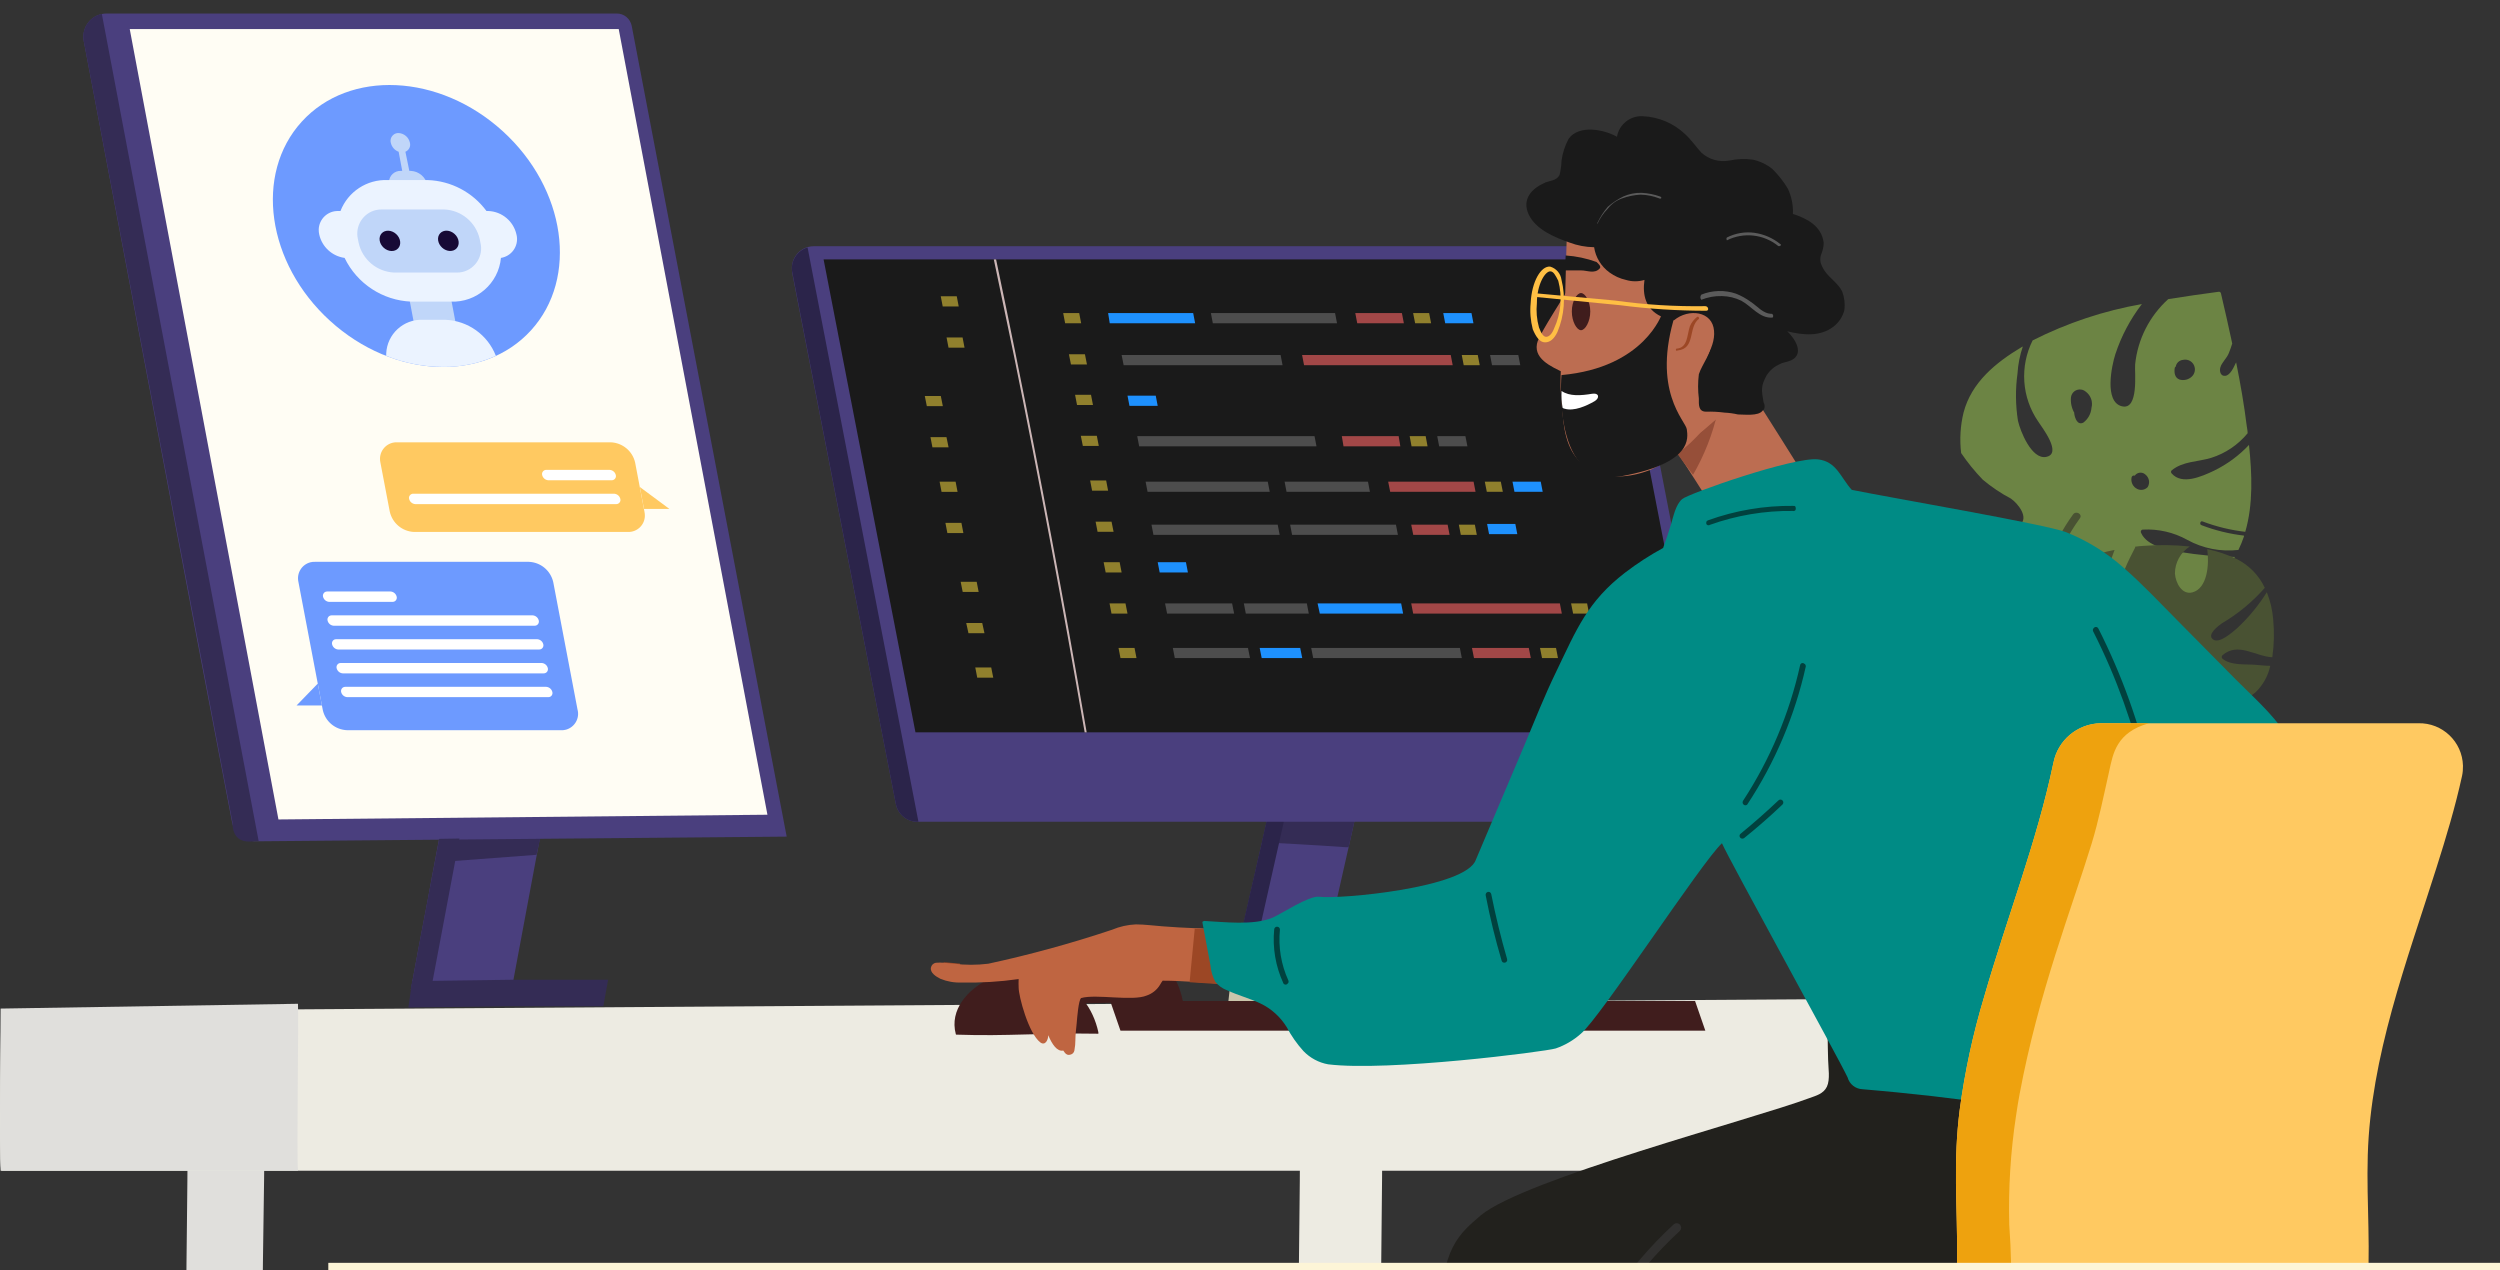 <?xml version="1.0" encoding="UTF-8"?>
<svg id="Layer_1" data-name="Layer 1" xmlns="http://www.w3.org/2000/svg" xmlns:xlink="http://www.w3.org/1999/xlink" viewBox="0 0 370 188">
  <rect x="0" y="0" width="370" height="188" fill="#333333" stroke="none"/>
  <defs>
    <style>
      .cls-1 {
        fill: #9c4725;
      }

      .cls-2 {
        fill: #90802d;
      }

      .cls-3 {
        fill: #6d9aff;
      }

      .cls-4 {
        fill: #342c55;
      }

      .cls-5 {
        fill: #ffc961;
      }

      .cls-6 {
        fill: #eea20e;
      }

      .cls-7 {
        fill: #4d4d4d;
      }

      .cls-8 {
        fill: #fff;
      }

      .cls-9 {
        fill: #fffdf4;
      }

      .cls-10 {
        fill: #170935;
      }

      .cls-11 {
        fill: #5b5b5b;
      }

      .cls-12 {
        fill: none;
      }

      .cls-13 {
        fill: #bc6d51;
      }

      .cls-14 {
        fill: #bf6541;
      }

      .cls-15 {
        fill: #4a3f7e;
      }

      .cls-16 {
        fill: #ffbf44;
      }

      .cls-17 {
        fill: #008b85;
      }

      .cls-18 {
        fill: #e0dfdc;
      }

      .cls-19 {
        fill: #a24747;
      }

      .cls-20 {
        fill: #fdf5d7;
      }

      .cls-21 {
        fill: #edebe2;
      }

      .cls-22 {
        fill: #ccb6b6;
      }

      .cls-23 {
        fill: #1a1a1a;
      }

      .cls-24 {
        fill: #964f39;
      }

      .cls-25 {
        fill: #1e91fe;
      }

      .cls-26 {
        fill: #c0d6f9;
      }

      .cls-27 {
        fill: #401d1d;
      }

      .cls-28 {
        fill: #7d443b;
        stroke: #31302f;
      }

      .cls-29 {
        fill: #22211d;
      }

      .cls-30 {
        fill: #6c8444;
      }

      .cls-31 {
        fill: #2b244a;
      }

      .cls-32 {
        fill: #495233;
      }

      .cls-33 {
        clip-path: url(#clippath);
      }

      .cls-34 {
        fill: #cbc6ac;
      }

      .cls-35 {
        fill: #ebf3ff;
      }

      .cls-36 {
        fill: #01413e;
        stroke: #01413e;
        stroke-linecap: round;
        stroke-linejoin: round;
        stroke-width: .5px;
      }
    </style>
    <clipPath id="clippath">
      <rect class="cls-12" width="370" height="188"/>
    </clipPath>
  </defs>
  <g class="cls-33">
    <g>
      <path class="cls-30" d="M317.85,72.1c-.4.41-1.01.52-1.53.27-.64-.3-.99-1.01-.85-1.7.03-.19.21-.32.4-.29.02,0,.05,0,.07.02.34-.48,1-.59,1.48-.25.04.03.08.06.12.1.55.45.69,1.24.31,1.85ZM309.54,60.36c-.07.87-.51,1.67-1.21,2.19-.88.43-1.24-.67-1.34-1.32,0-.05,0-.09,0-.14-.39-.69-.56-1.49-.49-2.28.09-.73.75-1.25,1.48-1.16.25.03.48.13.68.29.77.55,1.12,1.51.88,2.42ZM308.27,84.12c-.42.39-1.05.42-1.51.08-.12-.1-.14-.27-.04-.39.03-.03.06-.06.1-.08,0-.42.15-.82.42-1.13.35-.35.92-.35,1.27,0,.05.05.1.11.14.18.22.48.06,1.05-.38,1.34h0ZM321.86,54.46c.01-.09.07-.16.15-.2.09-.54.53-.94,1.07-1,.78-.18,1.56.31,1.73,1.09.12.52-.06,1.07-.46,1.42-.48.43-1.14.58-1.76.41-.74-.25-.83-1.04-.73-1.72h0ZM326,77.18c2.03.77,4.15,1.28,6.3,1.53,1.19-4.11,1-8.58.55-12.86-1.49,1.59-3.27,2.89-5.23,3.84-1.72.8-4.68,2.16-6.22.37-.12-.12-.12-.32,0-.44,0,0,0,0,0,0,1.67-1.38,3.89-1.25,5.86-1.86,2.11-.66,3.98-1.93,5.39-3.64,0-.35-.08-.71-.13-1.06-.39-3.17-.94-6.3-1.57-9.43l-.09.17c-.26.55-.77,1.71-1.49,1.82s-.91-.67-.77-1.2c.2-.78,1-1.42,1.28-2.19.18-.45.35-.92.49-1.39-.53-2.49-1.1-5-1.67-7.43-.04-.17-.21-.27-.38-.22,0,0,0,0-.01,0-2.45.33-4.94.68-7.41,1.08-2.77,2.5-4.52,5.94-4.9,9.66-.1,1.1.6,6.89-2,6.19s-1.47-6-.93-7.69c.88-2.68,2.21-5.19,3.93-7.43-5.63.99-11.07,2.8-16.17,5.38-1.93,3.85-1.62,8.45.82,12,.54.85,3.66,4.81,1.14,5.25-2.12.36-3.78-3.8-4.13-5.35-.37-2.32-.39-4.68-.07-7,.08-1.36.35-2.71.79-4l-.19.1c-3.8,2.27-7.41,5.2-8.58,9.67-.48,1.96-.6,3.99-.36,6,.95,1.41,2.03,2.73,3.21,3.95,1.28,1.07,2.67,2.01,4.15,2.79,1,.68,2.8,2.84,1.27,3.94-1.22.89-3.53-.2-4.7-.68-.48-.21-.95-.42-1.41-.64-.19,12.08,10.33,5.83,10.33,5.88-.07,11.07,11.22,11.16,18.17,8.58l-2.1-.38c-1.38-.23-2.79-.3-4.17-.58s-3.58-1.23-3.27-3.14c.26-1.65,2.4-.32,3.19.12,2.7,1.49,5.87,2.86,9,2.7.33-.2.66-.41,1-.64,2.41-1.71,4.41-3.94,5.84-6.52-2.68-.04-5.35-.29-8-.72-1.92-.34-5-.85-5.88-2.85-.09-.15-.04-.35.12-.44.05-.03.1-.04.15-.04,2.28-.12,4.55.4,6.55,1.51,2.31,1.28,4.97,1.8,7.59,1.5.31-.65.59-1.32.82-2v-.12c-2.15-.25-4.26-.77-6.28-1.54-.35-.09-.19-.73.17-.55Z"/>
      <path class="cls-32" d="M316.6,107.14c-.3.6-1.03.85-1.63.56-.1-.05-.19-.11-.27-.18-.39-.5-.47-1.17-.21-1.75-.13-.11-.14-.31-.03-.44.01-.01.02-.02.03-.03.61-.5,1.5-.41,2,.2.38.47.43,1.12.11,1.64ZM317.9,92.14c-.33-.73-.13-1.6.5-2.1.05-.04.11-.07.18-.07.4-.38,1.04-.36,1.41.05.09.1.16.21.21.33.36.78.11,1.71-.6,2.21-.48.38-1.19.3-1.57-.18-.05-.06-.09-.13-.13-.2v-.04ZM309.67,100.07c-.66,0-1-.82-1.05-1.42-.08-.58.02-1.16.27-1.69-.01-.05-.01-.1,0-.15.14-.41.37-.9.8-1,.33-.07.66.05.87.31.51.63.72,1.45.57,2.25-.13.71-.69,1.77-1.46,1.74v-.04ZM336,98.54c-.73,0-1.48-.09-2.22-.15-1.5-.12-3.61.13-4.85-.9-.14-.13-.16-.35-.03-.49,0,0,.02-.02.03-.03,2.32-2,4.88.2,7.37.3.27-1.86.31-3.75.13-5.62-.11-1.37-.43-2.72-.94-4-1.23,1.97-2.72,3.77-4.42,5.35-.72.59-2.6,2.33-3.55,1.63s.78-2,1.34-2.39c2.38-1.4,4.51-3.17,6.33-5.24-.87-1.86-2.35-3.37-4.19-4.28-1.38-.65-2.83-1.14-4.33-1.45.33,2.35,0,5.82-2.19,6.4-1.53.41-2.49-1.37-2.59-2.79,0-1.62.84-3.13,2.2-4-2.28-.24-4.58-.27-6.86-.09-.41,0-.82.08-1.23.12,0,.04,0,.09,0,.13-1.09,2.11-2.32,4.52-2.54,6.93-.08.9.3,2.08-.17,2.92-.75,1.32-2.14.23-2.35-.84-.38-2,.54-4.42,1.17-6.26.26-.78.54-1.59.85-2.4-2.81.52-5.48,1.61-7.84,3.21-.78.56-1.52,1.19-2.19,1.88-.37,2.33-.15,4.72.66,6.94.63,1.54,2.39,4.44.67,6.06-1.18,1.1-1.87-1-2.12-1.9-.74-2.83-1.14-5.74-1.22-8.67-1.2,1.76-2.17,3.65-2.9,5.65-.74,1.97-1.33,4-1.78,6.06,1.45,1,3.16,1.44,4.73,2.33.73.42,2.18,1.31,1.48,2.43-1.46,2.32-4.77-.36-6.63-2.36-.17,1.76.48,3.51,1.76,4.73,2.83,2.93,7.26,3.88,10.7,1.22-.14,3.43,2.43,6.24,5.78,5.77,1.17-.2,2.24-.75,3.08-1.59-.78.08-1.56.11-2.34.09-1,0-2.71-.12-3.11-1.31s.65-1.22,1.39-.93c.77.45,1.63.74,2.51.86,1.18-.04,2.34-.3,3.42-.79,1.14-1.53,2.6-2.81,4.26-3.76.69-.35,1.39-.67,2.12-.93-1.4-.13-3.47-.38-3.93-1.65-.77-2.14,2.48-2.28,3.57-2.11,1.47.24,2.87.71,4.36.81,1.25.07,2.5-.06,3.7-.4.25-.18.49-.37.73-.57,1.1-1.06,1.86-2.42,2.18-3.92Z"/>
      <path class="cls-32" d="M299.4,123.28h1.19c.4-1.21.86-2.39,1.39-3.55.14-.31.28-.62.44-.93,2.86-5.89,7.03-11.05,12.18-15.1.58-.47-.24-1.28-.82-.82-5.25,4.12-9.49,9.38-12.42,15.38-.07.14-.13.29-.19.43-.69,1.49-1.28,3.02-1.77,4.59Z"/>
      <path class="cls-32" d="M293.22,123.36h1.17c.21-1.62.46-3.24.74-4.85.48-2.79,1-5.58,1.66-8.34,1.3-5.84,2.85-11.62,4.4-17.4s3.15-11.27,6.63-16.06c.45-.6-.56-1.18-1-.58-3.35,4.59-5,10-6.51,15.39-1.75,6.44-3.47,12.91-4.89,19.44-.54,2.5-1.05,5-1.47,7.55-.27,1.62-.52,3.24-.73,4.85Z"/>
      <g>
        <path class="cls-15" d="M182.1,145.26c1.51,0,5.9-.06,9.28-.08h3.74l4.44-19.64c.4-1.8.8-3.6,1.21-5.4.49-2.18,1-4.36,1.48-6.54l.24-1c-1.02.03-2.04,0-3.06-.09-1.12-.1-8.66-.22-9.81-.46,0,.14-.07.28-.1.41l-1.8,8c-.33,1.47-.66,3-1,4.42-1.53,6.75-3.07,13.54-4.62,20.38Z"/>
        <path class="cls-4" d="M187.77,120.22c4.07-.2,8.14-.28,12.21-.24h.83l-1.21,5.41h-.39c-2.5-.18-5-.33-7.51-.47-1.64-.1-3.28-.18-4.92-.26.33-1.48.66-2.96.99-4.44Z"/>
        <path class="cls-15" d="M117.23,40.15c0,.05,0,.11,0,.16l.8,4.13,3.41,17.46,11.15,57.1c.3,1.53,1.64,2.62,3.19,2.62h116.86c.4,0,.8-.09,1.17-.26.37-.17.69-.42.95-.74.26-.31.44-.68.54-1.07.09-.39.09-.81,0-1.2l-15.49-79.68c-.12-.63-.46-1.19-.95-1.6-.49-.41-1.11-.63-1.75-.63h-116.67c-.31,0-.62.05-.92.13-1.54.46-2.52,1.98-2.29,3.58Z"/>
        <path class="cls-23" d="M121.89,38.39l13.6,70h116.21l-13.6-70h-116.21Z"/>
        <path class="cls-34" d="M181.71,149l26-.5v-4.5l-25.5.5-.5,4.5Z"/>
        <path class="cls-31" d="M182.26,144.59l2.59-.07,5.15-22.87h-2.57c-.2,1.07-4.43,19.14-5.17,22.94Z"/>
        <path class="cls-31" d="M117.23,40.15l.83,4.29,14.53,74.56c.14.74.54,1.4,1.12,1.88.58.48,1.31.74,2.07.74h.15l-16.41-85c-1.54.46-2.52,1.98-2.29,3.57v-.04Z"/>
        <path class="cls-25" d="M213.89,47.84h4.18l-.29-1.51h-4.18l.29,1.51Z"/>
        <path class="cls-2" d="M209.44,47.84h2.36l-.29-1.51h-2.37l.3,1.51Z"/>
        <path class="cls-19" d="M200.87,47.84h6.9l-.29-1.51h-6.9l.29,1.51Z"/>
        <path class="cls-7" d="M179.5,47.84h18.38l-.29-1.51h-18.38l.29,1.51Z"/>
        <path class="cls-25" d="M164.24,47.84h12.64l-.29-1.51h-12.59l.24,1.51Z"/>
        <path class="cls-2" d="M208.91,66.06h2.37l-.28-1.51h-2.37l.28,1.51Z"/>
        <path class="cls-19" d="M198.84,66.06h8.41l-.25-1.51h-8.41l.25,1.51Z"/>
        <path class="cls-7" d="M168.6,66.06h26.24l-.29-1.51h-26.24l.29,1.51Z"/>
        <path class="cls-7" d="M213,66.06h4.18l-.3-1.51h-4.17l.29,1.51Z"/>
        <path class="cls-2" d="M220.05,72.79h2.37l-.3-1.5h-2.37l.3,1.5Z"/>
        <path class="cls-19" d="M205.75,72.79h12.63l-.29-1.5h-12.64l.3,1.5Z"/>
        <path class="cls-7" d="M190.41,72.79h12.34l-.29-1.5h-12.34l.29,1.5Z"/>
        <path class="cls-7" d="M169.84,72.79h18.08l-.29-1.5h-18.08l.29,1.5Z"/>
        <path class="cls-25" d="M224.14,72.79h4.18l-.29-1.5h-4.18l.29,1.5Z"/>
        <path class="cls-2" d="M232.82,90.81h2.36l-.29-1.51h-2.37l.3,1.51Z"/>
        <path class="cls-19" d="M209.15,90.81h22l-.29-1.51h-22l.29,1.51Z"/>
        <path class="cls-25" d="M195.33,90.81h12.33l-.29-1.51h-12.37l.33,1.51Z"/>
        <path class="cls-7" d="M184.38,90.81h9.32l-.29-1.51h-9.32l.29,1.51Z"/>
        <path class="cls-7" d="M172.73,90.81h9.92l-.3-1.51h-9.92l.3,1.51Z"/>
        <path class="cls-7" d="M237.17,90.81h4.18l-.29-1.51h-4.18l.29,1.51Z"/>
        <path class="cls-2" d="M228.22,97.39h2.36l-.29-1.5h-2.37l.3,1.5Z"/>
        <path class="cls-19" d="M218.15,97.39h8.41l-.3-1.5h-8.41l.3,1.5Z"/>
        <path class="cls-7" d="M194.35,97.39h22l-.29-1.5h-22l.29,1.5Z"/>
        <path class="cls-25" d="M186.73,97.39h6l-.3-1.5h-6l.3,1.5Z"/>
        <path class="cls-7" d="M173.87,97.39h11.13l-.3-1.5h-11.12l.29,1.5Z"/>
        <path class="cls-7" d="M232.58,97.39h4.19l-.3-1.5h-4.17l.28,1.5Z"/>
        <path class="cls-2" d="M216.63,54.05h2.37l-.29-1.51h-2.37l.29,1.51Z"/>
        <path class="cls-19" d="M193,54.05h22l-.29-1.51h-22l.29,1.51Z"/>
        <path class="cls-7" d="M166.3,54.05h23.52l-.29-1.51h-23.53l.3,1.51Z"/>
        <path class="cls-7" d="M220.82,54.05h4.18l-.29-1.51h-4.18l.29,1.51Z"/>
        <path class="cls-2" d="M216.2,79.16h2.37l-.29-1.51h-2.37l.29,1.51Z"/>
        <path class="cls-19" d="M209.16,79.16h5.38l-.29-1.51h-5.39l.3,1.51Z"/>
        <path class="cls-7" d="M170.71,79.16h18.68l-.29-1.51h-18.68l.29,1.51Z"/>
        <path class="cls-7" d="M191.23,79.16h15.66l-.29-1.51h-15.66l.29,1.51Z"/>
        <path class="cls-25" d="M167.16,60.07h4.18l-.29-1.51h-4.18l.29,1.51Z"/>
        <path class="cls-25" d="M220.38,79.05h4.18l-.29-1.51h-4.18l.29,1.51Z"/>
        <path class="cls-25" d="M171.63,84.72h4.18l-.29-1.51h-4.18l.29,1.51Z"/>
        <path class="cls-2" d="M159.72,46.33l.29,1.51h-2.37l-.29-1.51h2.37Z"/>
        <path class="cls-2" d="M160.87,53.94h-2.37l-.3-1.51h2.37l.3,1.51Z"/>
        <path class="cls-2" d="M161.76,59.94h-2.36l-.29-1.51h2.36l.29,1.51Z"/>
        <path class="cls-2" d="M162.62,66h-2.36l-.3-1.5h2.37l.29,1.5Z"/>
        <path class="cls-2" d="M164,72.62h-2.37l-.29-1.51h2.37l.29,1.51Z"/>
        <path class="cls-2" d="M164.81,78.71h-2.37l-.29-1.5h2.36l.3,1.5Z"/>
        <path class="cls-2" d="M166,84.72h-2.36l-.3-1.51h2.37l.29,1.51Z"/>
        <path class="cls-2" d="M166.87,90.81h-2.37l-.29-1.51h2.36l.3,1.51Z"/>
        <path class="cls-2" d="M168.2,97.39h-2.37l-.29-1.5h2.37l.29,1.5Z"/>
        <path class="cls-2" d="M141.6,43.85l.29,1.51h-2.37l-.29-1.51h2.37Z"/>
        <path class="cls-2" d="M142.75,51.45h-2.37l-.29-1.51h2.37l.29,1.51Z"/>
        <path class="cls-2" d="M139.54,60.11h-2.37l-.3-1.5h2.37l.3,1.5Z"/>
        <path class="cls-2" d="M140.39,66.21h-2.39l-.29-1.51h2.37l.31,1.51Z"/>
        <path class="cls-2" d="M141.72,72.8h-2.37l-.29-1.51h2.37l.29,1.51Z"/>
        <path class="cls-2" d="M142.58,78.89h-2.37l-.29-1.51h2.37l.29,1.51Z"/>
        <path class="cls-2" d="M144.84,87.61h-2.36l-.3-1.5h2.37l.29,1.5Z"/>
        <path class="cls-2" d="M145.7,93.71h-2.37l-.33-1.51h2.37l.33,1.51Z"/>
        <path class="cls-2" d="M147,100.29h-2.37l-.29-1.51h2.36l.3,1.51Z"/>
        <path class="cls-22" d="M147.08,38.39c1.01,4.78,2.01,9.56,3,14.35,3.75,18.5,7.24,37.05,10.45,55.65h.3c-.86-4.97-1.74-9.93-2.63-14.9-3.33-18.42-6.93-36.79-10.78-55.1h-.34Z"/>
      </g>
      <path class="cls-15" d="M60.8,146.47l3-.07c3.81-.22,7.63.22,11.28,1.32.13.04.25.1.37.17l2.55-13.65,1.2-6.43c1.03-5.54,2.07-11.08,3.12-16.62-1.17.04-2.34,0-3.51-.1-1.29-.11-9.93-.25-11.26-.53l-.09.48-3.18,16.86c-.11.55-.21,1.1-.31,1.64l-.69,3.75c-.85,4.4-1.68,8.79-2.48,13.18Z"/>
      <path class="cls-4" d="M68,121.53c4.07-.21,7.71-.47,11.78-.42h.84c-.41,1.8-1.21,5.4-1.21,5.4l-12.65.95s.91-4.46,1.24-5.93Z"/>
      <path class="cls-15" d="M12.4,6.11l16.83,88.89,5.12,26.71c.15.78.57,1.49,1.19,2,.62.51,1.39.79,2.19.8h.48l78.22-.69L93.5,3.86c-.1-.53-.38-1.01-.79-1.35-.41-.34-.94-.52-1.47-.51H15.76c-.24,0-.48.03-.71.08-1.83.4-3.01,2.19-2.65,4.03Z"/>
      <path class="cls-9" d="M41.21,121.28l72.37-.7L91.57,4.3H19.2l22.01,116.98Z"/>
      <path class="cls-4" d="M12.4,6.11l22,115.55c0,1.78.72,3.26,3.38,2.81h.5L15.07,2.05c-1.85.39-3.05,2.2-2.67,4.06Z"/>
      <path class="cls-4" d="M60.44,149.11l14.72-.18h14.13l.71-3.93h-14.13l-14.87.2-.56,3.91Z"/>
      <path class="cls-4" d="M60.8,146.47l3-.07,4.2-22.3-3,.05c-.23,1.25-1.51,7.89-1.73,9.14-.85,4.4-1.67,8.79-2.47,13.18Z"/>
      <path class="cls-18" d="M27.43,150.58l.11,3.12c0,1.19.08,2.48.12,3.86.39,13.07-.37,34.29,0,45.33h11.27c-.35-11.11.49-33.42.14-44.28,0-.93,0-1.79-.08-2.54l-.06-1.59-.12-3.29c-2.17-.33-9.2-.19-11.38-.61Z"/>
      <path class="cls-21" d="M192.07,150.58l.11,3.12c0,1.19.07,2.48.11,3.86.4,13.07-.36,34.76,0,45.8h12.2c-.36-11.11.34-33.89,0-44.75,0-.93-.06-1.79-.09-2.54l-.06-1.59-.12-3.29c-2.17-.33-9.97-.19-12.15-.61Z"/>
      <path class="cls-21" d="M287.13,147.76c.29,2.43,3.06,23.13,3.58,25.51H.21c-.47-2.41,0-23.6,0-23.6l286.92-1.91Z"/>
      <path class="cls-18" d="M44.1,148.56c.12,2.46-.21,22.29,0,24.71H.09c-.2-2.45,0-24,0-24l44.01-.71Z"/>
      <path class="cls-27" d="M157.6,140.87c1.2-.69,11.76.23,11.86.25,3,.76,4.94,3.69,5.59,7,0,.02,0,.05,0,.07v.07s-.03.04-.05.05h-.06c-7.33-.14-14.79.37-21.28.13-.03,0-.06,0-.09,0-.03-.02-.05-.05-.06-.08-.78-3.36,1.65-6.11,4.09-7.49Z"/>
      <path class="cls-29" d="M213.32,195.42c.27,5.13.85,10.23,1.73,15.29l5.44.06h3.83l27,.26c-.72-3-2.25-7.74-1.69-10.21h1c1.99-.07,3.97-.26,5.94-.55,4.14-.55,4.77-1.42,10-2.36,3.5-.62,8.81,2.08,11.72,1.5,1.88-.37,3.55-.72,4.9-1,.85-.19,1.57-.34,2.12-.49s1.34-.3,2-.43c3.37-.63,6.86-.87,10.23-1.47.93-.16,1.85-.33,2.78-.58,2.83-.66,5.48-1.93,7.78-3.71.31-.26.65-.54,1-.83,3-2.79,2.68-9.84,3-14.1.13-2.55.13-5.12,0-7.67-.07-2.68-.19-5.34-.31-8h0s.08.01.12,0c.05-.03.08-.08.09-.13.01-.04.01-.09,0-.13-.02-.04-.06-.07-.1-.08-3.39-1.09-6.79-2.13-10.21-3.14l-2.39-.7c-5.78-1.68-11.59-3.24-17.43-4.68-2.26-.56-4.52-1.1-6.77-1.62-1.19-.28-3.36-1.15-4.28.22-.35.76-.46,1.6-.33,2.42,0,1.18.05,2.36.07,3.54s.33,2.93-.18,4-1.65,1.34-2.57,1.68c-8.45,3.16-42.23,12-48.67,17.37-2.93,2.56-6.14,4.81-5.82,15.54Z"/>
      <path class="cls-28" d="M232.39,205.43c3.19-9.12,8.56-17.31,15.66-23.86.15-.14.37.1.22.24-7.06,6.51-12.41,14.65-15.58,23.72-.04.08-.14.11-.22.07-.06-.03-.1-.1-.08-.17Z"/>
      <ellipse class="cls-3" cx="61.63" cy="33.45" rx="18.98" ry="22.94" transform="translate(-4.59 56.53) rotate(-47.71)"/>
      <path class="cls-26" d="M60.8,25.29h-.22l-.58-2.83c.52-.22.81-.78.67-1.33-.17-.8-.85-1.39-1.67-1.44-.63-.03-1.17.47-1.2,1.1,0,.11,0,.23.04.34.13.61.57,1.12,1.16,1.33l.53,2.83h-.21c-.93-.03-1.72.7-1.75,1.63,0,.16.01.32.05.47.26,1.18,1.28,2.04,2.49,2.09h1.45c.93.04,1.71-.68,1.75-1.61,0-.16,0-.33-.05-.48-.25-1.18-1.26-2.04-2.46-2.1Z"/>
      <polygon class="cls-26" points="67.69 49.14 61.51 49.14 60.34 42.95 66.52 42.95 67.69 49.14"/>
      <path class="cls-35" d="M76.44,34.72c-.43-1.97-2.14-3.41-4.16-3.49h-.28c-2.05-2.78-5.25-4.46-8.7-4.58h-5.91c-3.07-.13-5.89,1.71-7,4.58h-.31c-1.56-.05-2.86,1.17-2.91,2.73,0,.26.02.51.08.76.41,1.82,1.9,3.19,3.75,3.45,1.84,3.81,5.63,6.3,9.86,6.47h5.88c3.79.15,7.05-2.69,7.4-6.47,1.53-.24,2.59-1.67,2.35-3.21-.01-.08-.03-.16-.05-.24Z"/>
      <path class="cls-35" d="M65.59,54.31c2.69.03,5.35-.53,7.8-1.64-1.2-3.11-4.14-5.21-7.47-5.34h-3.33c-2.88-.12-5.31,2.12-5.43,5,0,.11,0,.22,0,.34,2.68,1.07,5.54,1.63,8.43,1.64Z"/>
      <path class="cls-26" d="M67.51,40.34h-9.16c-2.57-.11-4.74-1.93-5.28-4.44l-.1-.51c-.45-1.93.75-3.85,2.67-4.3.3-.07.61-.1.93-.09h9.16c2.55.1,4.71,1.9,5.27,4.39l.1.51c.48,1.92-.69,3.86-2.61,4.34-.32.08-.65.11-.98.1Z"/>
      <ellipse class="cls-10" cx="57.71" cy="35.65" rx="1.37" ry="1.65" transform="translate(-7.5 54.35) rotate(-47.71)"/>
      <ellipse class="cls-10" cx="66.36" cy="35.64" rx="1.37" ry="1.65" transform="translate(-4.66 60.75) rotate(-47.71)"/>
      <path class="cls-3" d="M83,108.07h-31.62c-1.75-.06-3.24-1.29-3.61-3l-3.6-18.92c-.31-1.31.5-2.63,1.81-2.94.21-.05.43-.07.65-.06h31.63c1.75.06,3.23,1.29,3.62,3l3.59,18.85c.36,1.29-.41,2.63-1.7,2.99-.25.07-.51.1-.77.08Z"/>
      <polygon class="cls-3" points="43.89 104.41 47.65 104.41 47.03 101.17 43.89 104.41"/>
      <path class="cls-8" d="M79.12,92.61h-29.73c-.44-.03-.81-.34-.91-.77h0c-.08-.33.12-.67.45-.75.06-.01.11-.02.17-.02h29.73c.44.03.81.34.91.77h0c.08.33-.12.67-.45.75-.06.01-.11.02-.17.02Z"/>
      <path class="cls-8" d="M79.79,96.13h-29.73c-.44-.03-.81-.34-.91-.77h0c-.08-.33.11-.66.44-.74.06-.01.12-.02.18-.02h29.73c.44.03.81.33.91.76h0c.08.33-.12.67-.45.75-.06.01-.11.02-.17.02Z"/>
      <path class="cls-8" d="M80.46,99.66h-29.73c-.44-.03-.81-.34-.91-.77h0c-.08-.33.12-.67.45-.75.06-.01.11-.02.17-.02h29.73c.44.03.81.34.91.77h0c.08.33-.12.67-.45.75-.06.01-.11.02-.17.02Z"/>
      <path class="cls-8" d="M81.13,103.18h-29.73c-.44-.03-.81-.33-.91-.76h0c-.08-.33.12-.67.45-.75.06-.01.11-.02.17-.02h29.73c.44.03.81.34.91.77h0c.08.33-.11.66-.44.74-.06.01-.12.02-.18.02Z"/>
      <path class="cls-8" d="M58.09,89.08h-9.37c-.44-.03-.81-.34-.91-.77h0c-.08-.33.12-.67.45-.75.06-.01.11-.02.17-.02h9.37c.44.03.81.34.91.77h0c.08.33-.12.67-.45.75-.06.01-.11.02-.17.02Z"/>
      <path class="cls-5" d="M61.29,78.73h31.63c1.35.05,2.48-1.01,2.52-2.35,0-.22-.01-.44-.06-.65l-1.38-7.27c-.38-1.7-1.87-2.93-3.61-3h-31.63c-1.35-.04-2.48,1.02-2.52,2.38,0,.21.01.42.06.62l1.38,7.23c.37,1.72,1.85,2.97,3.61,3.04Z"/>
      <polygon class="cls-5" points="99.07 75.32 95.31 75.32 94.7 72.08 99.07 75.32"/>
      <path class="cls-8" d="M61.46,74.61h29.73c.34.01.63-.26.64-.6,0-.06,0-.11-.02-.17h0c-.1-.43-.47-.74-.91-.77h-29.73c-.34-.01-.63.26-.64.6,0,.06,0,.11.02.17h0c.1.43.47.74.91.77Z"/>
      <path class="cls-8" d="M81.15,71.08h9.37c.34.01.63-.26.64-.6,0-.06,0-.11-.02-.17h0c-.1-.43-.47-.74-.91-.77h-9.37c-.34-.01-.63.26-.64.6,0,.06,0,.11.02.17h0c.1.43.47.74.91.77Z"/>
      <g>
        <g>
          <path class="cls-13" d="M257.4,81.39c4.08-2.45,8.47-4.31,13.07-5.53-4.56-7.2-8.97-14.39-13.68-21.59-4.25,1.94-8.66,3.74-12.46,6.64,4.41,6.78,8.81,13.56,13.07,20.48h0Z"/>
          <path class="cls-24" d="M254.21,61c-1.67,3.45-7.05,5.8-6.38,5.53.92,1.39,1.67,2.35,2.74,3.74,1.67-2.89,2.9-6.02,3.64-9.27Z"/>
          <path class="cls-13" d="M227.62,50.43c.46-1.39,4.1-6.92,4.86-8.3q0-.14.15-.14h.15q.15,0,.15.14v.07h.15q0-.13.14-.13h.15q.15,0,.15.13v.14c.14,4.28-.25,8.56-1.18,12.74v.13h-.76c-2.01-.94-4.9-2.19-3.98-4.78h0Z"/>
          <path class="cls-16" d="M228.67,50.67c.76,0,1.37-.55,1.83-1.53,1.03-2.45,1.24-5.17.6-7.74-.12-.92-.78-1.68-1.67-1.94-1.36-.14-2.74,2.21-2.89,5.39-.13,1.3-.02,2.61.31,3.88.46,1.1,1.02,1.94,1.82,1.94h0ZM229.44,40.16c.46,0,.76.55,1.18,1.39.63,2.35.41,4.85-.61,7.05-.31.83-.76,1.25-1.18,1.25s-.75-.55-1.06-1.39c-.33-1.17-.43-2.39-.31-3.6,0-2.76,1.21-4.7,1.97-4.7Z"/>
          <path class="cls-13" d="M231.11,59.66c0-.69-.15-1.8-.15-2.49v-.55c0-2.76.31-5.53.46-8.23.31-2.21.31-13.69.61-14.94v-.14h.15v-.14h.15c7.28.39,14.34,2.63,20.52,6.51,1.45.84,2.82,1.81,4.1,2.9,1.19.96,2.13,2.19,2.74,3.6.46,1.81.61,3.68.46,5.53-.03,1.55-.29,3.09-.76,4.56-.66,1.62-1.77,3.01-3.2,4.02-1.36.96-4.41,3.74-4.41,3.6-2.1,2.41-4.69,4.34-7.59,5.68-2.89,1.1-6.53,1.52-9.12-.28-2.89-1.8-3.53-4.84-3.81-8.03,0-.62-.15-1.19-.15-1.6h0Z"/>
          <path class="cls-27" d="M232.63,46.1c0,1.53.75,2.77,1.36,2.77s1.37-1.25,1.37-2.77-.76-2.73-1.37-2.73-1.36,1.18-1.36,2.73Z"/>
          <path class="cls-23" d="M231.72,37.81c1.56.1,3.09.43,4.56.96.31.28.76.69.46.98-.76.82-1.82.27-2.74.27h-2.43c0-.83.15-1.66.15-2.21Z"/>
          <path class="cls-23" d="M228.67,27.01c.76-.27,1.68-.27,2.14-1.1.17-.68.27-1.38.29-2.08.15-1.16.51-2.29,1.07-3.31,1.52-2.08,5.17-1.39,7.14-.28.32-1.84,1.97-3.15,3.83-3.04,2.33.1,4.54,1.03,6.23,2.63.92.83,1.68,1.94,2.43,2.76,1.11,1.01,2.63,1.44,4.1,1.18,1.16-.26,2.35-.31,3.53-.14,1.06.23,2.05.7,2.89,1.39.88.86,1.65,1.84,2.28,2.9.55,1.17.81,2.45.75,3.74,2.13.69,4.25,1.8,4.56,4.29-.01.52-.12,1.03-.31,1.52-.19.43-.25.92-.15,1.39.14.44.35.86.61,1.25.76,1.1,1.97,1.8,2.59,3.04.33.88.44,1.84.31,2.77-.25.97-.82,1.82-1.61,2.43-1.99,1.52-4.56,1.25-6.84.68,1.18,1.12,2.57,3.33.6,4.29-.6.28-1.18.28-1.67.56-.81.34-1.5.92-1.97,1.66-.92,1.66-.76,2.21-.46,4.01.12.21.17.45.15.69,0,.22-.12.43-.31.55-.6.83-2.74.55-3.64.55-.65-.15-1.31-.24-1.97-.27-.91-.12-1.82-.17-2.74-.14-1.18,0-1.07-1.1-1.07-1.94-.15-1.19-.15-2.4,0-3.6.46-1.52,2.13-3.33,1.68-4.98s-1.68-1.94-3.35-2.49c-1.34-.28-2.66-.65-3.95-1.1-2.28-1.1-2.74-3.18-2.43-5.39-.89.27-1.85.27-2.74,0-.88-.2-1.71-.57-2.43-1.1-1.23-.89-2.06-2.23-2.28-3.74-1.25-.02-2.48-.25-3.64-.69-2.07-.72-4.98-1.89-6.04-4.15s.45-3.88,2.42-4.71h0Z"/>
          <path class="cls-16" d="M227,43.38l12.01,1.1c4.43.62,8.9.9,13.37.83.46,0,.61.68.15.68-4.27,0-8.53-.27-12.76-.82l-12.77-1.25c-.15-.04,0-.32,0-.55Z"/>
          <path class="cls-13" d="M247.37,47.76c1.97-2.07,5.63-1.93,6.23.69s-1.67,5.96-3.8,7.2c-.61.33-1.28.52-1.97.55-.68.01-1.36-.13-1.97-.42-1.15-.52-1.92-1.64-1.97-2.9-.31-2.46.31-4.43,3.49-5.12h0Z"/>
          <path class="cls-1" d="M248.13,51.6c1.67-.14,1.52-1.94,1.97-3.31.23-.55.6-1.02,1.07-1.39.29-.14.29.27.29.27-1.67,1.25-.45,4.43-3.18,4.7-.31.18-.31-.27-.15-.27Z"/>
          <path class="cls-11" d="M251.78,43.61c1.65-.67,3.49-.72,5.17-.14.75.3,1.47.7,2.13,1.18,1.07.69,1.82,1.8,3.2,1.8.08.07.14.16.15.27,0,.14,0,.28-.15.28-1.83.14-3.04-1.66-4.56-2.49-.9-.44-1.89-.68-2.89-.69-1.04-.03-2.08.16-3.04.55-.18-.22-.18-.53,0-.75ZM236.43,32.96c.4-.85.91-1.64,1.52-2.35.69-.6,1.46-1.11,2.28-1.52.86-.39,1.79-.58,2.74-.55.94.05,1.86.23,2.74.55.31.14.15.41-.15.27-.87-.34-1.8-.53-2.74-.55-.94.04-1.86.23-2.74.55-.84.29-1.58.82-2.13,1.53-.63.64-1.14,1.39-1.52,2.21.15.13-.15-.01,0-.14ZM255.58,35.15c1.26-.64,2.7-.89,4.1-.69,1.39.2,2.7.77,3.8,1.66.31.14-.15.42-.31.28-2.15-1.74-5.12-2.07-7.59-.83,0,0-.15-.25,0-.41Z"/>
          <path class="cls-23" d="M247.98,46.38c-3.64,11.48,1.52,15.91,1.67,17.16s.92,4.98-9.58,6.92c-10.49,1.94-8.97-14.95-8.97-14.95,12.31-1.1,14.9-9.13,14.9-9.13h1.97Z"/>
          <path class="cls-8" d="M231.11,57.86c1.18.83,2.89.69,4.56.41,1.07-.13,1.07.69.31,1.12-1.18.68-3.03,1.52-4.41,1.1-.11-.01-.22-.06-.31-.14-.14-.82-.19-1.66-.15-2.49Z"/>
          <path class="cls-27" d="M164.31,148.15h86.56l1.52,4.39h-86.56l-1.52-4.39ZM141.45,153.05s.04.07.07.08h.11c7.58.26,12.29-.29,20.86-.14h.07v-.13s.01-.06,0-.08c-.76-3.53-3-6.71-6.52-7.52-.12,0-8.46-1-9.87-.27-2.89,1.48-5.68,4.43-4.71,8.06h0Z"/>
          <path class="cls-1" d="M157.27,147.39c-.01,2.16.22,4.32.71,6.43.03.06.1.09.16.09.1,0,.19-.08.19-.19h0c-.39-1.77-.62-3.57-.69-5.38-.09-.75-.03-1.51.16-2.23.32-.98,1.5-1.36,2.35-1.81.21-.11,0-.41-.18-.31-.89.31-1.7.82-2.35,1.5-.3.58-.42,1.24-.35,1.89h0ZM139.64,142.44c.04.23.14.44.29.61.49.4,1.15.53,1.76.35.4-.12.4-.43.4-.78l-1.63-.15c-.27-.04-.55-.05-.82-.04Z"/>
          <path class="cls-14" d="M137.79,143.19c.04-.21.15-.4.33-.53.17-.13.38-.19.59-.18.27-.02.55-.02.82,0l1.63.15c1.7.21,3.41.21,5.11,0,6.19-1.34,12.31-3.02,18.32-5.03,1.12-.47,2.31-.74,3.53-.79,1.33,0,2.67.2,4,.29,1.54.12,3.11.21,4.7.27.95,0,1.9.11,2.87.11h.9v.07s.01.06,0,.09v.07c.8,2.41,1.39,4.89,1.77,7.4,0,.11.43.6.33.6l-1.34-.08c-1.88-.13-3.35-.24-4.7-.31-1.54-.09-2.91-.18-4.58-.18-.15.2-.28.41-.4.63-.45.73-1.13,1.28-1.94,1.56-2.12.9-7.51-.26-9.72.38-.39.28-.59,2.91-.66,3.73s-.19,1.61-.19,2.42c0,.54-.05,1.09-.15,1.62-.03.15-.1.29-.21.4-.11.1-.24.18-.39.21-.15.05-.3.05-.45,0-.14-.06-.27-.16-.36-.28-.09-.1-.17-.21-.24-.33-.89.2-1.65-.9-2.22-2.27,0,.71-.46,1.61-1.18,1.06-1.74-1.33-3.2-6.82-3.2-8.11-.02-.42-.02-.84,0-1.26-2.79.4-5.6.57-8.41.51-1.09.05-2.17-.14-3.17-.55-.62-.31-1.57-.88-1.4-1.69h0Z"/>
          <path class="cls-1" d="M176.06,145.37l4.7.31v-3.44c-.28-1.6-.63-3.2-1.07-4.7l-2.87-.09-.76,7.93Z"/>
          <path class="cls-17" d="M177.96,136.4v.14l1.18,6.3c.07.86.32,1.7.73,2.47.46.58,1.07,1.01,1.76,1.26,1.61.75,3.3,1.18,4.89,1.93,1.62.77,2.98,2,3.92,3.53.67,1.27,1.5,2.46,2.47,3.53.98,1.02,2.26,1.71,3.65,1.96,8.8,1.1,32.13-1.87,33.69-2.35,1.37-.47,2.63-1.21,3.71-2.17,2.82-2.28,17.88-25.43,20.89-28.2.96,2.27,17.27,31.83,18.59,34.65.28,1.02,1.19,1.73,2.24,1.76,1.72.16,3.43.29,5.15.47,13.84,1.36,27.58,3.62,41.13,6.77h.14s.07-.06.08-.11c.73-3.88,3.33-6.83,4.7-10.58s.51-9.99-.67-13.65c-1.27-3.88-4.03-16.16-4.79-17.79,4.54.49,14.49,1.79,18.97-8.91,1.18-2.71-.56-6.51-2.16-8.86-2.02-3.02-4.86-5.49-7.4-8.05l-8.5-8.6c-2.67-2.69-5.25-5.46-8.11-7.94-2.49-2.2-5.34-3.96-8.43-5.19-3.04-1.18-25.98-5.1-31.73-6.27-1.63-1.79-2.22-4.18-4.98-4.51-3.58-.42-19.18,5.05-20.13,5.88s-1.28,2.53-1.63,3.7-.75,2.35-1.18,3.53c-1.97,1.07-3.85,2.29-5.63,3.65-5.55,4.28-7.16,8.35-10.18,14.63-1.72,3.53-3.18,7.23-4.7,10.86-1.65,3.91-5.56,13.09-7.2,16.99-1.39,4.18-20.13,5.88-23.23,5.49-1.53-.16-5.61,2.57-6.87,3.1-2.82,1.18-7.13.63-10.13.48l-.25.13Z"/>
          <path class="cls-36" d="M258.43,118.86c4.07-6.18,6.97-13.04,8.58-20.26,0-.22-.35-.32-.35-.09-1.59,7.17-4.46,13.99-8.48,20.14-.12.22.19.4.26.21h0ZM257.99,123.83c1.95-1.57,3.83-3.21,5.64-4.94.07-.07.07-.18,0-.25-.07-.07-.18-.08-.25,0,0,0,0,0,0,0-1.82,1.73-3.69,3.37-5.63,4.96-.16.13.07.38.25.22h0ZM220.13,132.48c.63,3.27,1.42,6.48,2.35,9.62.01.05.04.09.08.12h.14s.09-.04.11-.08c.01-.05.01-.09,0-.14-.92-3.17-1.7-6.38-2.35-9.62-.05-.24-.39-.14-.33.11ZM190.14,145.39c.09.21.4,0,.31-.18-1.09-2.39-1.53-5.02-1.27-7.64,0-.22-.35-.22-.35,0-.26,2.68.2,5.37,1.32,7.81h0ZM310,93.31c3.46,6.82,6.05,14.04,7.72,21.49.03.06.1.09.16.09.1,0,.19-.08.19-.19h0c-1.67-7.49-4.27-14.73-7.74-21.57-.09-.21-.4-.02-.33.18h0Z"/>
          <path class="cls-36" d="M252.96,77.45c3.99-1.43,8.2-2.14,12.43-2.08.03.03.09.03.12,0,.03-.03.03-.09,0-.12h0s.01-.09,0-.13c-.04-.01-.08-.01-.12,0-4.26-.05-8.5.67-12.51,2.12-.21.05-.13.39.08.21Z"/>
        </g>
        <path class="cls-5" d="M285.91,204.8c.23-.43.44-.87.63-1.31.54-1.19,1-2.42,1.37-3.67.77-2.61,1.27-5.29,1.49-8,.65-7.38-.18-14.78.17-22.16.08-1.79.24-3.58.46-5.36.76-5.68,1.97-11.3,3.63-16.79,3.32-11.55,7.79-22.89,10.24-34.59.65-3.37,3.57-5.82,7-5.88h47c3.57-.09,6.53,2.73,6.62,6.29.01.51-.03,1.02-.14,1.52-1,4.58-2.37,9.13-3.8,13.63-4.4,13.92-9.72,27.85-10.15,42.46-.22,7.22.55,14.46-.2,21.68-.32,3.63-1.21,7.2-2.63,10.56-1.26,3.17-3.4,5.92-6.16,7.93h-60.66c2.18-1.67,3.94-3.83,5.13-6.31Z"/>
        <path class="cls-6" d="M285.91,204.8c.23-.43.44-.87.63-1.31.54-1.19,1-2.42,1.37-3.67.77-2.61,1.27-5.29,1.49-8,.65-7.38-.18-14.78.17-22.16.08-1.79.24-3.58.46-5.36.76-5.68,1.97-11.3,3.63-16.79,3.32-11.55,7.79-22.89,10.24-34.59.65-3.37,3.57-5.82,7-5.88h7.14c-4.83,1.35-5.31,4.51-5.86,7-.83,3.72-1.62,7.57-2.61,10.79-3,9.78-7.85,22-10.67,37.1-.18.94-.35,2-.53,3.23-.81,5.33-1.14,10.71-1,16.1.58,8.17.28,13.67-1.14,18.7-.42,1.46-.93,2.89-1.52,4.28-1.04,2.38-2.23,4.69-3.56,6.92h-10.36c2.19-1.69,3.94-3.87,5.12-6.36Z"/>
      </g>
    </g>
  </g>
  <rect class="cls-20" x="48.59" y="186.9" width="321.41" height="1.11"/>
</svg>